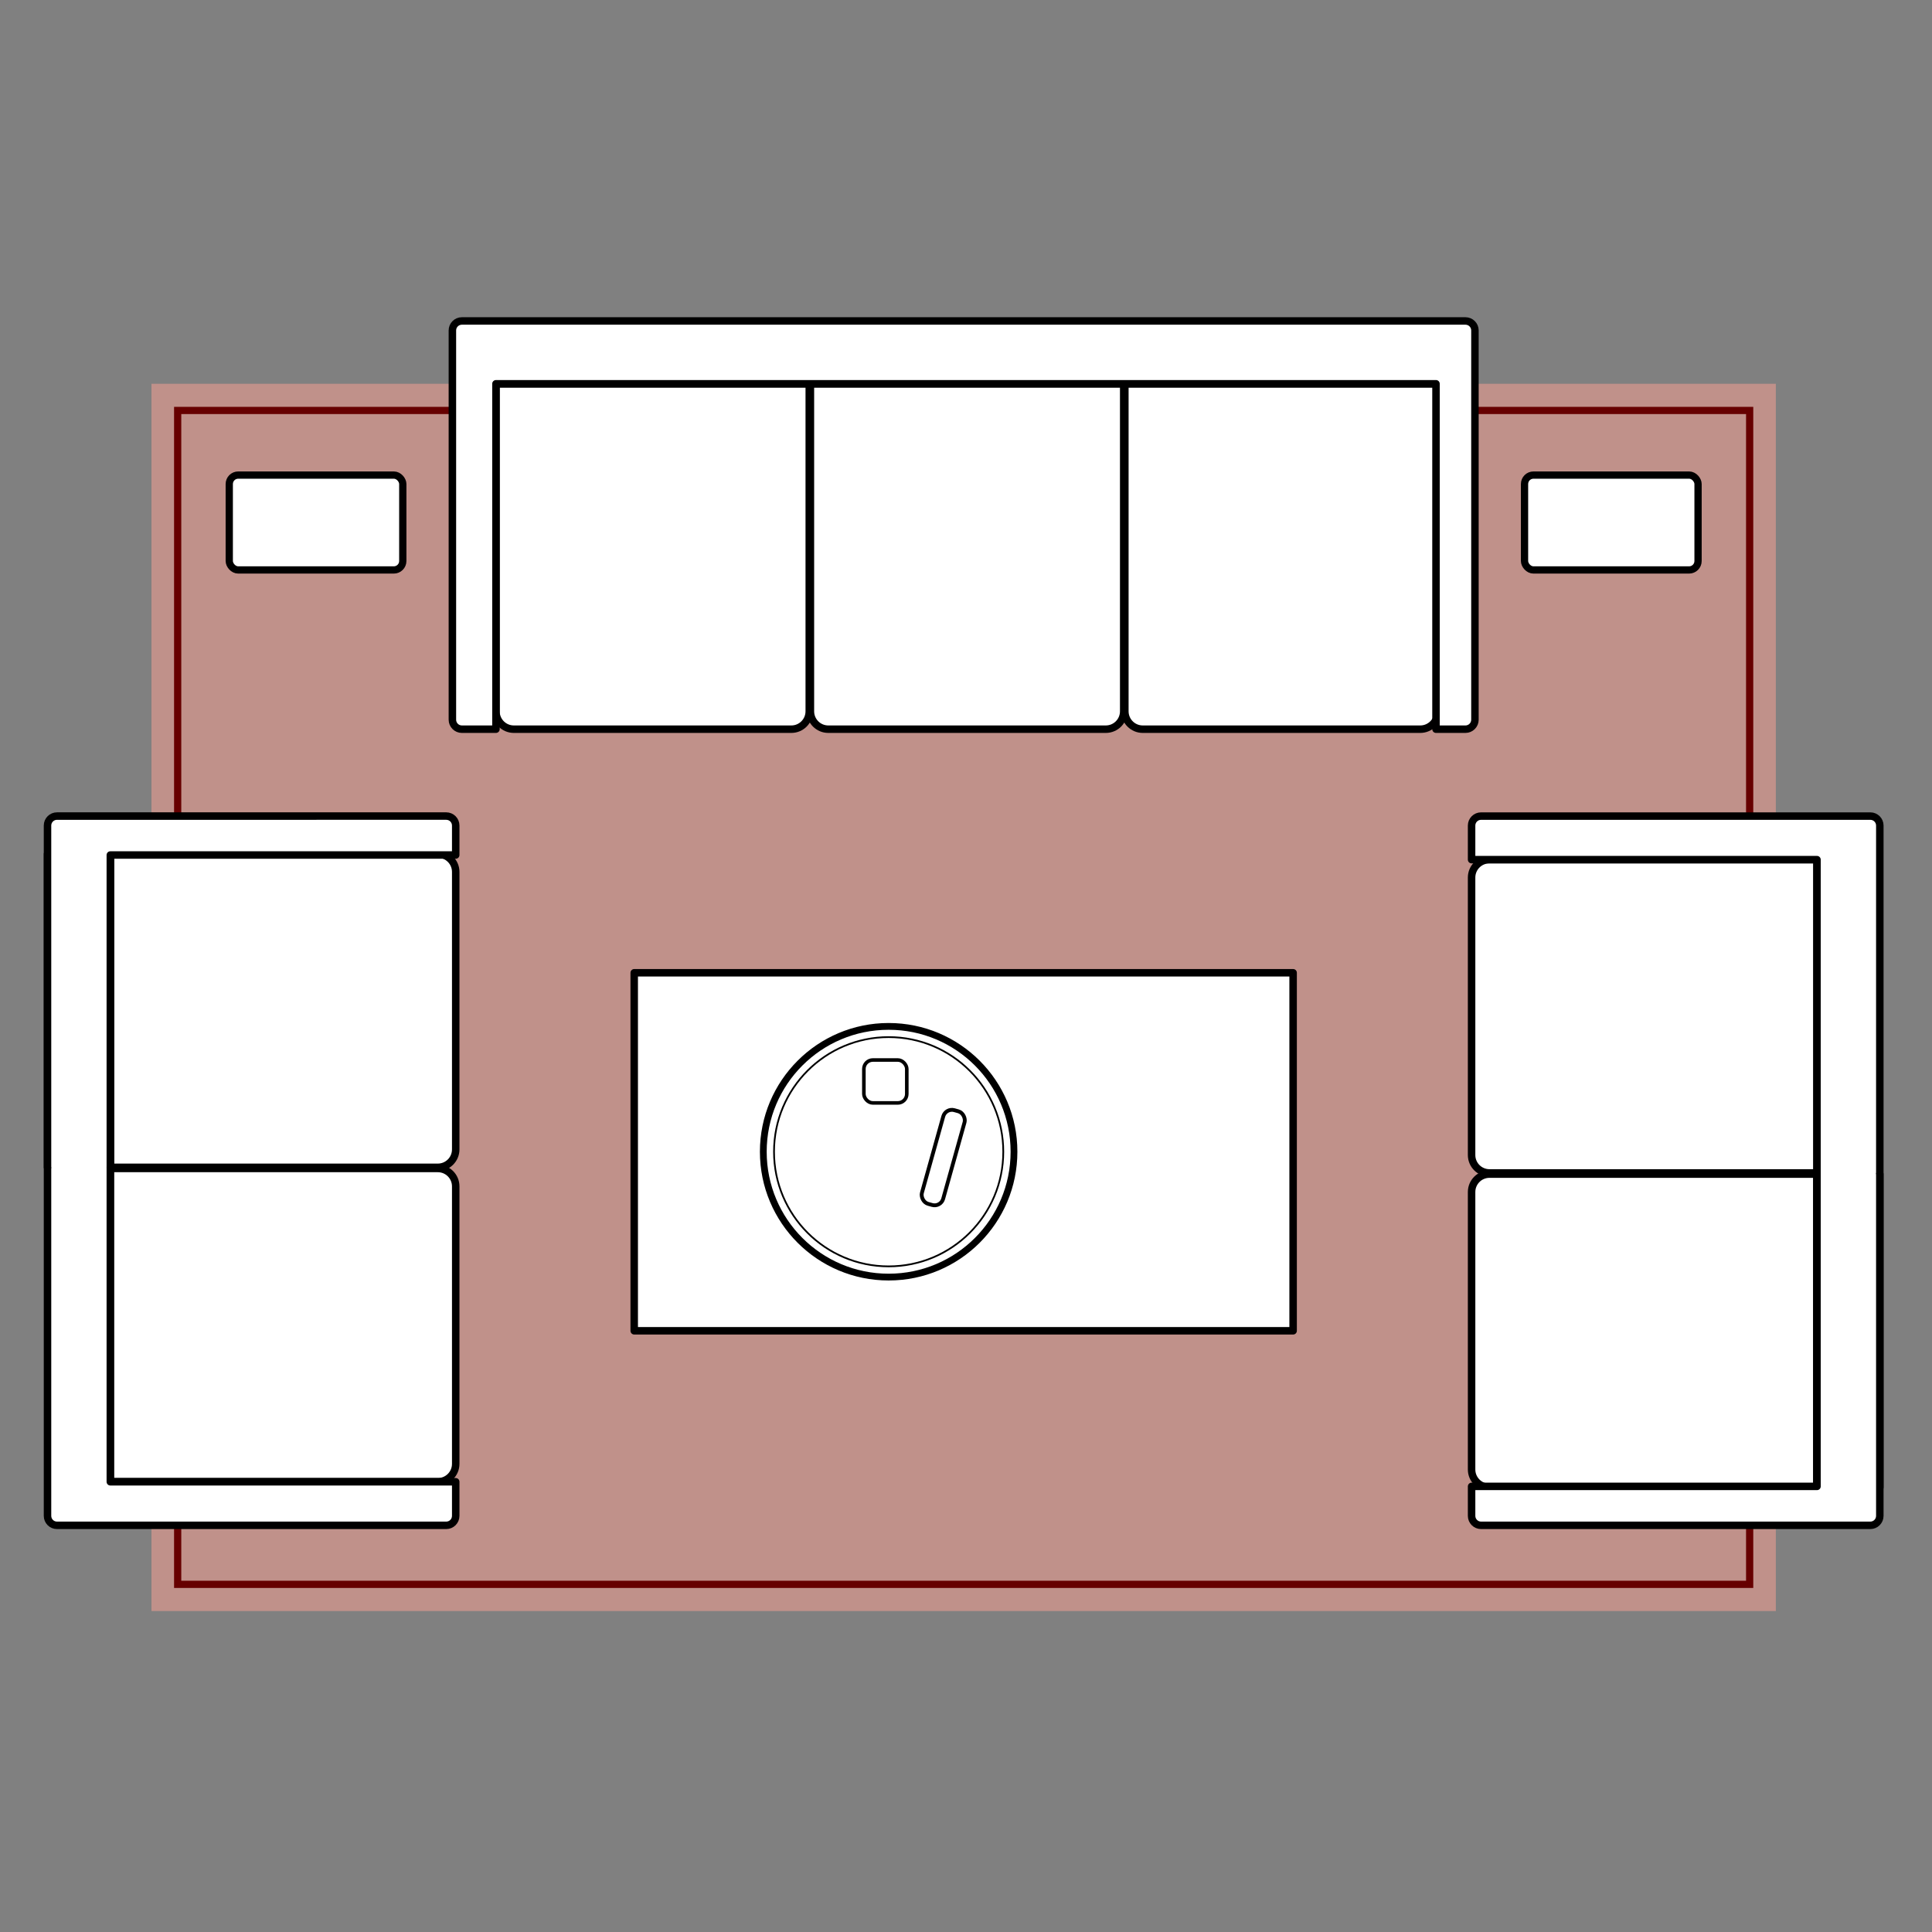 <?xml version="1.0" encoding="UTF-8"?><svg id="b" xmlns="http://www.w3.org/2000/svg" viewBox="0 0 1080 1080"><rect x="0" y="0" width="1080" height="1080" fill="#808080" stroke="none"/><defs><style>.d,.e{fill:none;}.f{fill:#c0918a;}.g{stroke-width:2px;}.g,.h,.i,.j,.k,.l,.m{fill:#fff;stroke:#000;}.g,.k,.l,.e,.m{stroke-miterlimit:10;}.h{stroke-width:4.06px;}.h,.i,.j{stroke-linecap:round;stroke-linejoin:round;}.i{stroke-width:4.18px;}.j{stroke-width:4.18px;}.k{stroke-width:.97px;}.l{stroke-width:2.14px;}.e{stroke:#600;stroke-width:4.03px;}.m{stroke-width:3.79px;}</style></defs><g id="c"><rect class="d" width="1080" height="1080"/><g><rect class="f" x="84.68" y="214.54" width="908.03" height="686.04"/><rect class="e" x="99.32" y="229.45" width="878.75" height="656.21"/><g><path class="i" d="M277.24,214.54h175.14v183.08c0,5.52-4.48,10-10,10h-155.14c-5.52,0-10-4.48-10-10V214.54h0Z"/><path class="i" d="M453.02,214.54h175.14v183.08c0,5.52-4.48,10-10,10h-155.14c-5.52,0-10-4.48-10-10V214.54h0Z"/><path class="i" d="M628.8,214.54h175.14v183.08c0,5.52-4.48,10-10,10h-155.14c-5.52,0-10-4.48-10-10V214.54h0Z"/><path class="j" d="M802.73,407.62h16.48c2.92,0,5.29-2.37,5.29-5.29V184.71c0-2.92-2.37-5.29-5.29-5.29H258.18c-2.92,0-5.29,2.37-5.29,5.29v217.62c0,2.92,2.37,5.29,5.29,5.29h19.06s0-193.08,0-193.08c0,0,525.49,0,525.49,0,0,0,0,193.08,0,193.08Z"/></g><g><path class="i" d="M831.6,471.58h175.14v183.08c0,5.52-4.48,10-10,10h-155.14c-5.52,0-10-4.48-10-10v-183.08h0Z" transform="translate(1487.29 -351.06) rotate(90)"/><path class="i" d="M831.6,647.36h175.14v183.08c0,5.52-4.48,10-10,10h-155.14c-5.52,0-10-4.48-10-10v-183.08h0Z" transform="translate(1663.07 -175.27) rotate(90)"/><path class="j" d="M1050.83,831.47V461.49c0-2.92-2.37-5.29-5.29-5.29h-217.62c-2.92,0-5.29,2.37-5.29,5.29v19.06s193.08,0,193.08,0c0,0,0,198,0,350.92"/><path class="j" d="M1015.71,656.33c0,96.2,0,174.57,0,174.57,0,0-193.08,0-193.08,0v16.48c0,2.92,2.37,5.29,5.29,5.29h217.62c2.92,0,5.29-2.37,5.29-5.29v-191.05"/></g><g><path class="i" d="M70.64,644.21H245.78v183.08c0,5.52-4.48,10-10,10H80.64c-5.52,0-10-4.48-10-10v-183.08h0Z" transform="translate(-582.54 898.96) rotate(-90)"/><path class="i" d="M70.64,468.42H245.78v183.08c0,5.52-4.48,10-10,10H80.64c-5.52,0-10-4.48-10-10v-183.08h0Z" transform="translate(-406.75 723.18) rotate(-90)"/><path class="j" d="M26.56,477.4v369.98c0,2.92,2.37,5.29,5.29,5.29H249.46c2.92,0,5.29-2.37,5.29-5.29v-19.06s-193.08,0-193.08,0c0,0,0-198,0-350.92"/><path class="j" d="M61.67,652.53c0-96.2,0-174.57,0-174.57,0,0,193.08,0,193.08,0v-16.48c0-2.92-2.37-5.29-5.29-5.29H31.85c-2.92,0-5.29,2.37-5.29,5.29v191.05"/></g><g><rect class="h" x="128.16" y="265.57" width="97" height="53.04" rx="5" ry="5"/><rect class="h" x="852.22" y="265.57" width="97" height="53.04" rx="5" ry="5"/></g><rect class="j" x="354.53" y="543.79" width="368.33" height="200.13"/></g><circle class="m" cx="496.76" cy="643.83" r="70.07"/><circle class="k" cx="496.76" cy="643.83" r="64.08"/><rect class="g" x="482.91" y="592.55" width="23.99" height="23.99" rx="5" ry="5"/><rect class="l" x="521.12" y="619.89" width="12.35" height="54.38" rx="5" ry="5" transform="translate(193.68 -118.07) rotate(15.62)"/></g></svg>